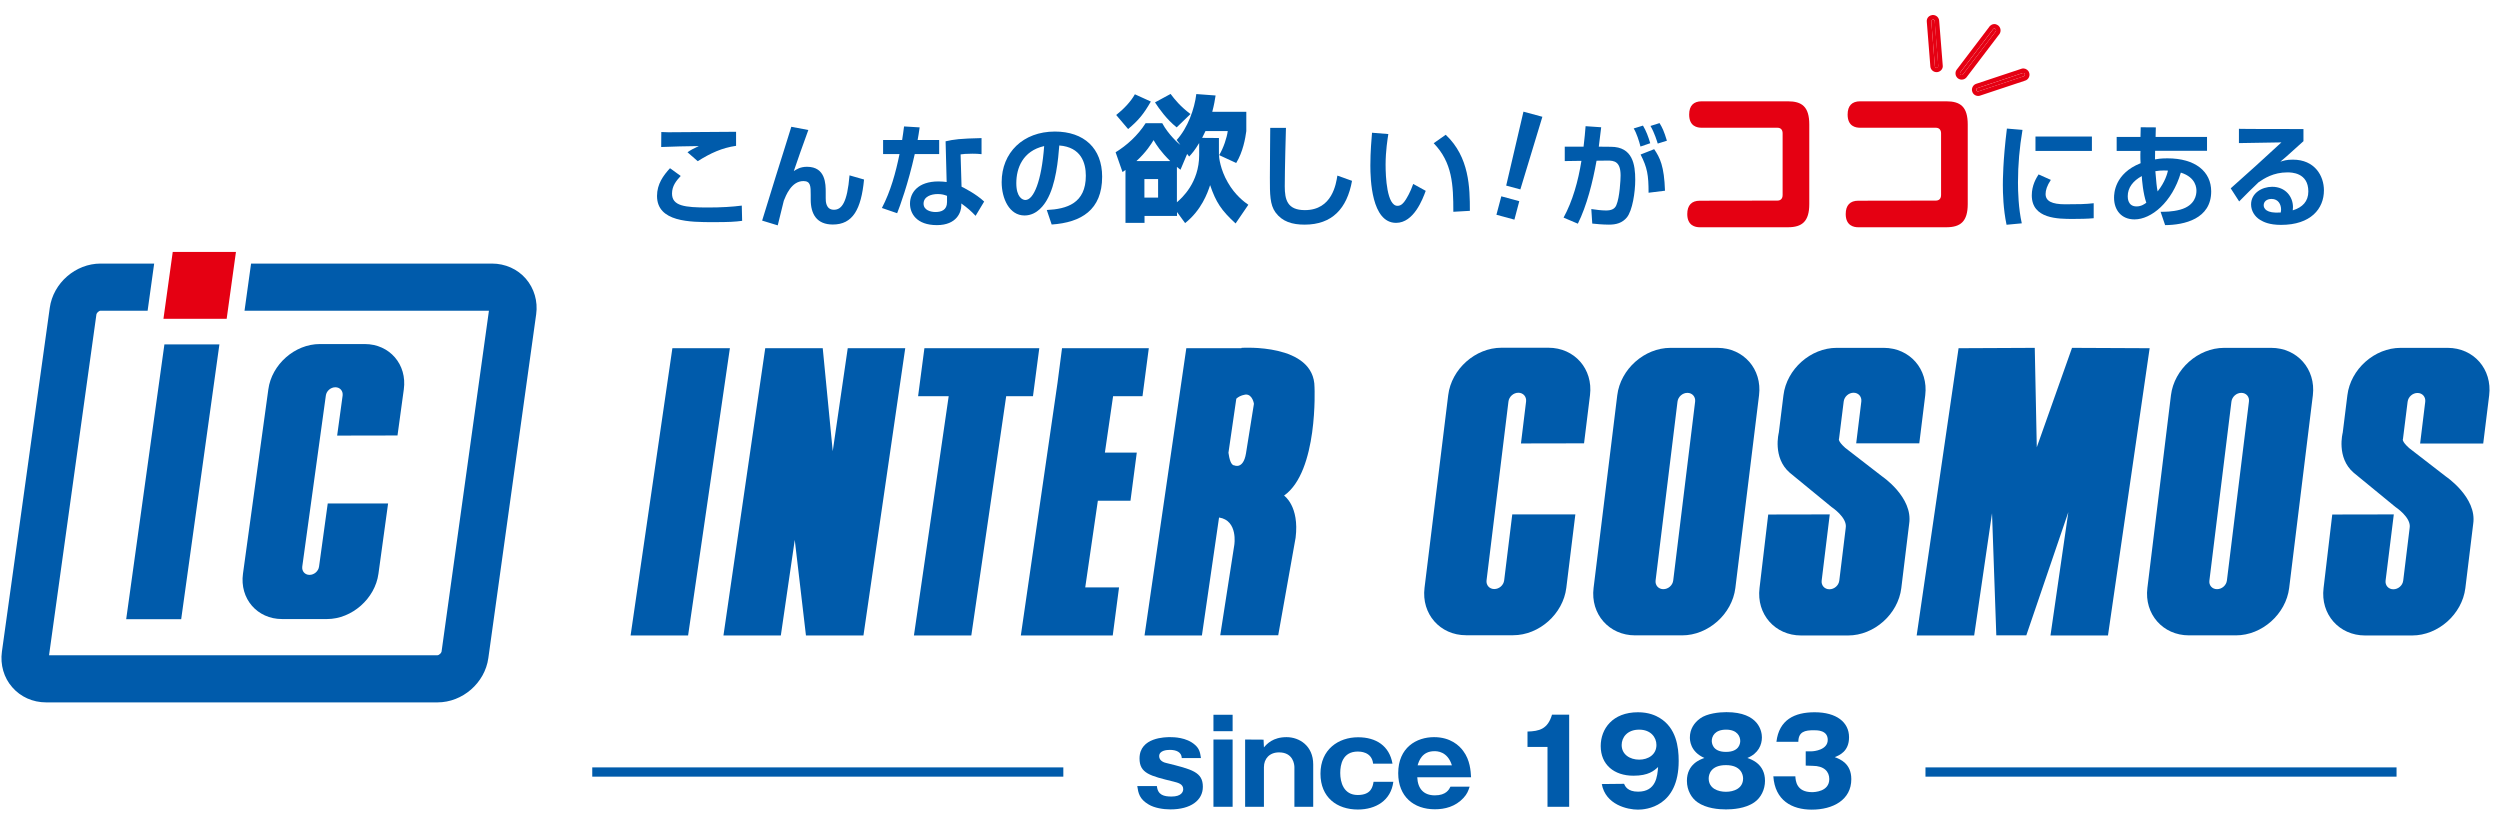 <?xml version="1.0" encoding="utf-8"?>
<!-- Generator: Adobe Illustrator 24.3.0, SVG Export Plug-In . SVG Version: 6.00 Build 0)  -->
<svg version="1.1" id="レイヤー_1" xmlns="http://www.w3.org/2000/svg" xmlns:xlink="http://www.w3.org/1999/xlink" x="0px"
	 y="0px" viewBox="0 0 210 70" style="enable-background:new 0 0 210 70;" xml:space="preserve">
<style type="text/css">
	.st0{fill:#005BAB;}
	.st1{fill:none;stroke:#005BAB;stroke-width:0.778;}
	.st2{fill:#E50012;}
</style>
<g>
	<path class="st0" d="M99.27,63.68c-0.02-0.51-0.47-0.69-1-0.69c-0.27,0-0.9,0.05-0.9,0.53c0,0.42,0.48,0.55,0.59,0.57
		c2.18,0.54,3.08,0.76,3.08,2c0,1.14-1.02,1.9-2.72,1.9c-0.61,0-1.35-0.12-1.83-0.41c-0.78-0.46-0.87-0.95-0.96-1.55h1.65
		c0.07,0.76,0.6,0.88,1.23,0.88c0.83,0,0.98-0.4,0.98-0.62c0-0.44-0.44-0.54-0.83-0.64c-1.96-0.48-2.84-0.69-2.84-1.94
		c0-1.79,2.21-1.79,2.56-1.79c0.3,0,1.39,0.01,2.1,0.65c0.34,0.3,0.43,0.59,0.5,1.11L99.27,63.68L99.27,63.68z"/>
	<path class="st0" d="M103.54,61.42h-1.61v-1.38h1.61V61.42z M103.54,67.77h-1.61v-5.65h1.61V67.77z"/>
	<path class="st0" d="M106.14,62.13l0.03,0.65c0.24-0.28,0.75-0.86,1.9-0.86c1.07,0,2.24,0.72,2.24,2.29v3.56h-1.58v-3.33
		c0-0.19-0.08-1.24-1.29-1.24c-0.81,0-1.27,0.54-1.27,1.24v3.33h-1.58v-5.65L106.14,62.13L106.14,62.13z"/>
	<path class="st0" d="M115.34,64.14c-0.11-1.01-1.12-1.01-1.28-1.01c-1.29,0-1.48,1.11-1.48,1.8c0,0.76,0.27,1.85,1.47,1.85
		c1.16,0,1.26-0.73,1.33-1.11h1.66c-0.2,1.58-1.48,2.33-2.98,2.33c-1.76,0-3.14-1.02-3.14-3.01c0-2.04,1.51-3.06,3.16-3.06
		c1.51,0,2.63,0.72,2.89,2.22H115.34L115.34,64.14z"/>
	<path class="st0" d="M119.05,65.29c0.04,0.94,0.52,1.52,1.48,1.52c0.95,0,1.2-0.5,1.31-0.73h1.61c-0.12,0.37-0.21,0.61-0.52,0.95
		c-0.68,0.73-1.56,0.95-2.4,0.95c-1.78,0-3.08-1.07-3.08-3.03c0-2.16,1.54-3.03,3.01-3.03c1.39,0,2.13,0.72,2.45,1.16
		c0.58,0.77,0.63,1.69,0.66,2.21L119.05,65.29L119.05,65.29z M121.96,64.29c-0.37-1.19-1.26-1.19-1.47-1.19
		c-1.03,0-1.3,0.81-1.41,1.19H121.96z"/>
	<path class="st0" d="M129.99,67.77v-5.03h-1.68v-1.29c0.99-0.03,1.7-0.2,2.06-1.42h1.44v7.74L129.99,67.77L129.99,67.77z"/>
	<path class="st0" d="M136.42,65.84c0.09,0.21,0.3,0.66,1.18,0.66c1.52,0,1.62-1.31,1.68-2.07c-0.34,0.31-0.8,0.73-2.07,0.73
		c-1.64,0-2.75-0.94-2.75-2.49c0-1.44,0.99-2.84,3.13-2.84c0.92,0,1.5,0.28,1.83,0.48c1.38,0.84,1.59,2.42,1.59,3.61
		c0,3.85-2.74,4.09-3.42,4.09c-0.89,0-2.72-0.41-3.04-2.15L136.42,65.84L136.42,65.84z M136.22,62.58c0,0.81,0.71,1.23,1.47,1.23
		c0.76,0,1.45-0.42,1.45-1.23c0-0.64-0.47-1.29-1.45-1.29C136.69,61.29,136.22,61.94,136.22,62.58"/>
	<path class="st0" d="M148.26,65.59c0,0.73-0.34,1.42-0.89,1.8c-0.76,0.54-1.86,0.6-2.39,0.6c-0.61,0-1.65-0.08-2.39-0.6
		c-0.48-0.33-0.89-0.98-0.89-1.8c0-1.41,1.13-1.8,1.47-1.92c-1.22-0.54-1.22-1.53-1.22-1.73c0-0.69,0.36-1.23,0.86-1.59
		c0.57-0.42,1.59-0.53,2.21-0.53c2.76,0,2.98,1.66,2.98,2.12c0,0.61-0.28,1.34-1.22,1.73C147.13,63.79,148.26,64.18,148.26,65.59
		 M143.53,65.39c0,0.84,0.78,1.12,1.45,1.12c0.66,0,1.44-0.28,1.44-1.12c0-0.31-0.17-1.12-1.44-1.12
		C143.7,64.27,143.53,65.06,143.53,65.39 M143.79,62.23c0,0.13,0.02,0.93,1.19,0.93c1.17,0,1.2-0.78,1.2-0.92
		c0-0.35-0.22-0.95-1.19-0.95C144.02,61.29,143.79,61.88,143.79,62.23"/>
	<path class="st0" d="M151.68,64.31v-1.2h0.5c0.19,0,1.35-0.11,1.35-0.96c0-0.81-0.87-0.81-1.17-0.81c-0.75,0-1.29,0.12-1.3,0.97
		h-1.84c0.22-1.84,1.51-2.48,3.21-2.48c1.84,0,2.89,0.84,2.89,2.1c0,1.19-0.81,1.51-1.2,1.67c0.45,0.17,1.39,0.53,1.39,1.85
		c0,1.75-1.55,2.56-3.32,2.56c-1.69,0-3.09-0.79-3.23-2.8h1.85c0.02,0.37,0.09,1.33,1.4,1.33c0.19,0,1.45-0.03,1.45-1.1
		c0-0.63-0.44-1.11-1.4-1.11L151.68,64.31L151.68,64.31L151.68,64.31z"/>
</g>
<g>
	<line class="st1" x1="49.75" y1="64.85" x2="89.32" y2="64.85"/>
	<line class="st1" x1="161.74" y1="64.85" x2="201.31" y2="64.85"/>
</g>
<g>
	<path class="st0" d="M44.17,23.41c-0.7-0.81-1.74-1.27-2.84-1.27H21.09l-0.55,3.96h20.53l-3.98,28.64c-0.02,0.12-0.22,0.3-0.34,0.3
		H4.12L8.1,26.4c0.02-0.12,0.22-0.3,0.34-0.3h3.96l0.55-3.96H8.45c-2.1,0-3.98,1.63-4.27,3.72L0.16,54.74
		c-0.15,1.09,0.16,2.19,0.87,2.99C1.73,58.54,2.76,59,3.87,59h32.88c2.1,0,3.98-1.63,4.27-3.72l4.02-28.89
		C45.19,25.31,44.87,24.22,44.17,23.41z"/>
	<path class="st0" d="M33.39,36.58l0.53-3.87c0.29-2.09-1.19-3.81-3.28-3.81h-3.78c-2.09,0-4.04,1.71-4.32,3.81l-2.13,15.48
		c-0.29,2.09,1.19,3.81,3.28,3.81h3.78c2.09,0,4.04-1.72,4.32-3.81l0.81-5.9l-5.07,0l-0.73,5.3c-0.05,0.39-0.41,0.7-0.8,0.7
		c-0.39,0-0.66-0.31-0.61-0.7l1.98-14.36c0.05-0.39,0.41-0.7,0.8-0.7c0.39,0,0.66,0.31,0.61,0.7l-0.46,3.36L33.39,36.58z"/>
	<polygon class="st0" points="13.81,28.93 10.6,52.01 15.22,52.01 18.43,28.93 	"/>
	<polygon class="st2" points="14.51,21.16 13.73,26.78 19.04,26.78 19.82,21.16 	"/>
</g>
<g>
	<g id="XMLID_252_">
		<polygon class="st0" points="56.48,29.25 52.97,53.38 57.8,53.38 61.31,29.25 		"/>
	</g>
	<g id="XMLID_251_">
		<polygon class="st0" points="69.95,37.9 69.11,29.25 64.28,29.25 60.77,53.38 65.59,53.38 66.76,45.35 67.7,53.38 72.53,53.38 
			76.04,29.25 71.21,29.25 		"/>
	</g>
	<g id="XMLID_250_">
		<polygon class="st0" points="87.3,29.25 85.11,29.25 80.28,29.25 77.65,29.25 77.12,33.28 79.69,33.28 76.77,53.38 81.59,53.38 
			84.52,33.28 86.77,33.28 		"/>
	</g>
	<g id="XMLID_249_">
		<polygon class="st0" points="94.96,42.06 95.49,38.02 92.81,38.02 93.5,33.28 95.97,33.28 96.5,29.25 94.08,29.25 89.26,29.25 
			89.21,29.25 88.83,32.17 85.75,53.38 86.18,53.38 90.57,53.38 93.47,53.38 94,49.34 91.16,49.34 92.22,42.06 		"/>
	</g>
	<g id="XMLID_246_">
		<path class="st0" d="M110.42,32.54c0-3.74-6.14-3.32-6.14-3.32l0,0.03h-4.63l-3.51,24.13h4.82l1.44-9.91
			c1.62,0.25,1.28,2.31,1.28,2.31l-1.18,7.58h4.87l1.46-8.19c0.33-2.67-0.97-3.54-0.97-3.54C110.74,39.6,110.42,32.54,110.42,32.54
			 M104.66,38.1c-0.23,1.36-0.98,0.99-0.98,0.99c-0.28,0-0.42-0.55-0.49-1.06l0.66-4.54c0.33-0.31,0.81-0.35,0.81-0.35
			c0.56,0,0.67,0.78,0.67,0.78L104.66,38.1z"/>
	</g>
	<g id="XMLID_243_">
		<path class="st0" d="M144.27,29.22h-3.95c-2.19,0-4.2,1.79-4.47,3.98l-1.99,16.19c-0.27,2.19,1.3,3.98,3.49,3.98h3.95
			c2.19,0,4.2-1.79,4.47-3.98l1.99-16.19C148.03,31.01,146.46,29.22,144.27,29.22 M140.55,48.76c-0.05,0.41-0.42,0.73-0.83,0.73
			c-0.41,0-0.7-0.33-0.65-0.73l1.84-15.02c0.05-0.41,0.42-0.74,0.83-0.74c0.41,0,0.7,0.33,0.65,0.74L140.55,48.76z"/>
	</g>
	<g id="XMLID_240_">
		<path class="st0" d="M190.78,29.22h-3.95c-2.19,0-4.2,1.79-4.47,3.98l-1.98,16.19c-0.27,2.19,1.3,3.98,3.49,3.98h3.95
			c2.19,0,4.2-1.79,4.47-3.98l1.99-16.19C194.54,31.01,192.97,29.22,190.78,29.22 M187.06,48.76c-0.05,0.41-0.42,0.73-0.83,0.73
			c-0.41,0-0.7-0.33-0.64-0.73l1.85-15.02c0.05-0.41,0.42-0.74,0.83-0.74s0.7,0.33,0.64,0.74L187.06,48.76z"/>
	</g>
	<g id="XMLID_239_">
		<path class="st0" d="M158.09,40.01l-3.09-2.39c-0.67-0.6-0.52-0.77-0.52-0.77l0.39-3.12c0.05-0.41,0.42-0.74,0.83-0.74
			s0.7,0.33,0.65,0.74l-0.43,3.51l5.3,0l0.5-4.04c0.27-2.19-1.3-3.98-3.49-3.98h-3.95c-2.19,0-4.2,1.79-4.47,3.98l-0.39,3.14
			c0,0-0.55,2.1,0.92,3.37l3.51,2.88c0,0,1.35,0.88,1.19,1.76l-0.54,4.42c-0.05,0.41-0.42,0.73-0.83,0.73s-0.7-0.33-0.65-0.73
			l0.68-5.56l-5.17,0.01l-0.73,6.18c-0.27,2.19,1.3,3.98,3.49,3.98h3.95c2.19,0,4.2-1.79,4.47-3.98l0.66-5.4
			C160.71,41.77,158.09,40.01,158.09,40.01z"/>
	</g>
	<g id="XMLID_238_">
		<path class="st0" d="M205.6,29.22h-3.95c-2.19,0-4.2,1.79-4.47,3.98l-0.39,3.14c0,0-0.56,2.1,0.92,3.37l3.51,2.88
			c0,0,1.35,0.88,1.19,1.76l-0.54,4.42c-0.05,0.41-0.42,0.73-0.83,0.73s-0.7-0.33-0.65-0.73l0.69-5.56l-5.17,0.01l-0.73,6.18
			c-0.27,2.19,1.3,3.98,3.49,3.98h3.95c2.19,0,4.2-1.79,4.47-3.98l0.66-5.4c0.33-2.21-2.29-3.97-2.29-3.97l-3.09-2.39
			c-0.67-0.6-0.52-0.77-0.52-0.77l0.39-3.12c0.05-0.41,0.42-0.74,0.83-0.74c0.41,0,0.7,0.33,0.65,0.74l-0.43,3.51l5.3,0l0.5-4.04
			C209.36,31.01,207.79,29.22,205.6,29.22z"/>
	</g>
	<g id="XMLID_237_">
		<path class="st0" d="M133.06,37.24l0.5-4.05c0.27-2.19-1.3-3.98-3.49-3.98h-3.95c-2.19,0-4.2,1.79-4.47,3.98l-1.99,16.19
			c-0.27,2.19,1.3,3.98,3.49,3.98h3.95c2.19,0,4.2-1.79,4.47-3.98l0.76-6.17l-5.3,0l-0.68,5.54c-0.05,0.41-0.42,0.73-0.83,0.73
			c-0.41,0-0.7-0.33-0.65-0.73l1.84-15.02c0.05-0.41,0.42-0.74,0.83-0.74c0.41,0,0.7,0.33,0.65,0.74l-0.43,3.52L133.06,37.24z"/>
	</g>
	<g id="XMLID_236_">
		<polygon class="st0" points="174.05,29.22 171.09,37.57 170.92,29.22 164.52,29.25 161,53.38 165.83,53.38 167.33,43.11 
			167.69,53.37 170.21,53.37 173.74,43.02 172.24,53.38 177.07,53.38 180.57,29.25 		"/>
	</g>
</g>
<g>
	<g>
		<path class="st0" d="M57.18,14.78c-0.38,0.41-0.73,0.84-0.73,1.48c0,1.04,1.06,1.17,3.01,1.17c1.14,0,2.09-0.06,2.85-0.16
			l0.03,1.28c-0.58,0.08-1.11,0.11-2.4,0.11c-1.98,0-4.75,0-4.75-2.2c0-1,0.53-1.72,1.09-2.33L57.18,14.78z M61.83,12.25
			c-1.18,0.17-2.14,0.61-3.22,1.29l-0.86-0.75c0.32-0.22,0.45-0.28,0.95-0.52c-0.27-0.01-2.97,0.06-3.16,0.08l0.01-1.26
			c0.14,0.01,0.39,0.02,0.59,0.02c0.7,0,4.7-0.03,5.69-0.04L61.83,12.25L61.83,12.25z"/>
		<path class="st0" d="M67.9,10.92c-0.23,0.62-1.14,3.17-1.22,3.45c0.22-0.14,0.54-0.36,1.11-0.36c1.57,0,1.57,1.47,1.57,2.14v0.5
			c0,0.24,0,0.97,0.69,0.97c0.65,0,1.12-0.59,1.31-2.89l1.22,0.35c-0.24,2.51-0.95,3.78-2.62,3.78c-1.36,0-1.86-0.88-1.86-2.1v-0.39
			c0-0.72,0-1.16-0.61-1.16c-1.02,0-1.48,1.23-1.65,1.65c-0.03,0.13-0.42,1.73-0.51,2.07l-1.31-0.4c1.16-3.77,1.29-4.18,1.83-5.89
			c0.3-0.97,0.49-1.55,0.62-1.99L67.9,10.92z"/>
		<path class="st0" d="M77.25,10.7c-0.07,0.44-0.1,0.73-0.17,1.06h1.81v1.18h-2.05c-0.56,2.52-1.25,4.39-1.48,4.97l-1.28-0.44
			c0.74-1.42,1.16-2.97,1.48-4.53h-1.38v-1.18h1.6c0.07-0.39,0.1-0.73,0.16-1.14L77.25,10.7z M82.45,12.95
			c-0.27-0.03-0.47-0.04-0.78-0.04c-0.53,0-0.76,0.03-0.98,0.06l0.08,2.71c0.16,0.08,1.2,0.59,1.9,1.25l-0.72,1.2
			c-0.39-0.41-0.66-0.65-1.2-1.04v0.17c0,0.54-0.37,1.65-2.05,1.65c-1.72,0-2.26-0.99-2.26-1.8c0-0.91,0.65-1.87,2.4-1.87
			c0.3,0,0.5,0.03,0.68,0.05l-0.09-3.42c0.69-0.16,1.22-0.23,3.02-0.27L82.45,12.95z M79.55,16.45c-0.22-0.08-0.42-0.15-0.78-0.15
			c-0.55,0-1.19,0.21-1.19,0.81c0,0.55,0.61,0.7,1,0.7c0.48,0,0.97-0.16,0.97-0.83V16.45z"/>
		<path class="st0" d="M87.93,17.64c1.69-0.08,3.28-0.56,3.28-2.88c0-1.07-0.39-2.4-2.23-2.54c-0.09,1.14-0.27,3.28-1.06,4.61
			c-0.16,0.27-0.76,1.27-1.86,1.27c-1.28,0-1.92-1.43-1.92-2.8c0-2.48,1.8-4.25,4.47-4.25c2.45,0,3.97,1.41,3.97,3.79
			c0,2.8-1.76,3.85-4.24,4.02L87.93,17.64z M85.37,15.39c0,1.19,0.53,1.41,0.76,1.41c0.7,0,1.36-1.58,1.58-4.53
			C85.91,12.68,85.37,14.12,85.37,15.39z"/>
		<path class="st0" d="M102.39,11.59V13c0,0.19,0.11,1.24,0.75,2.33c0.61,1.07,1.4,1.65,1.72,1.87l-1.07,1.57
			c-1.2-1.1-1.65-1.78-2.14-3.22c-0.22,0.67-0.73,2.1-2.1,3.19l-0.68-0.93v0.33h-2.73v0.58h-1.6v-4.45
			c-0.09,0.08-0.11,0.09-0.25,0.18l-0.58-1.66c0.93-0.57,1.86-1.4,2.52-2.44h1.4c0.5,0.94,1.41,1.76,1.52,1.82l-0.31-0.41
			c0.93-1.01,1.5-2.61,1.65-3.86l1.62,0.12c-0.06,0.37-0.12,0.77-0.28,1.37h2.86v1.62c-0.08,0.6-0.28,1.75-0.85,2.68l-1.43-0.66
			c0.36-0.59,0.65-1.47,0.72-2.02h-1.87c-0.16,0.34-0.23,0.47-0.28,0.57C100.97,11.59,102.39,11.59,102.39,11.59z M93.76,9.66
			c0.6-0.47,1.23-1.12,1.57-1.74l1.34,0.61c-0.61,1.07-1.07,1.61-1.91,2.31L93.76,9.66z M98.3,13.53c-0.81-0.8-1.15-1.34-1.4-1.76
			c-0.18,0.3-0.61,1-1.44,1.76H98.3z M97.28,15.04h-1.15v1.56h1.15V15.04z M98.33,7.89c0.35,0.47,0.82,1.05,1.67,1.69l-1.16,1.12
			c-0.84-0.67-1.47-1.56-1.82-2.1L98.33,7.89z M100.74,12c-0.4,0.66-0.61,0.89-0.85,1.15l-0.17-0.22l-0.56,1.33
			c-0.15-0.12-0.19-0.16-0.3-0.24v2.97c0.4-0.34,1.87-1.64,1.87-3.97V12z"/>
		<path class="st0" d="M108.02,10.74c-0.01,0.3-0.1,3.5-0.1,4.91c0,1.12,0.21,2,1.69,2c2.31,0,2.62-2.23,2.73-2.9l1.23,0.44
			c-0.42,2.33-1.67,3.68-3.98,3.68c-1.04,0-1.88-0.25-2.45-1.03c-0.47-0.65-0.47-1.52-0.47-2.89c0-1.37,0.03-3.56,0.03-4.21
			L108.02,10.74z"/>
		<path class="st0" d="M116.62,11.26c-0.06,0.39-0.23,1.41-0.23,2.58c0,1.02,0.11,3.45,1,3.45c0.31,0,0.51-0.23,0.7-0.53
			c0.09-0.15,0.37-0.59,0.62-1.31l1.05,0.58c-0.25,0.68-0.99,2.69-2.49,2.69c-2.07,0-2.16-3.69-2.16-4.82c0-1.18,0.1-2.25,0.14-2.75
			L116.62,11.26z M122.08,17.79c0-2.27-0.08-4.14-1.65-5.76l1.01-0.71c1.99,1.87,2.03,4.44,2.03,6.39L122.08,17.79z"/>
		<path class="st0" d="M127.62,16.9l-0.41,1.55l-1.51-0.41l0.41-1.55L127.62,16.9z M129.56,9.81l-1.85,6.1l-1.19-0.32l1.45-6.21
			L129.56,9.81z"/>
		<path class="st0" d="M135.31,12.33c1.84,0,2.05,1.5,2.05,2.78c0,1.05-0.24,2.58-0.7,3.15c-0.39,0.47-0.89,0.61-1.51,0.61
			c-0.54,0-1.11-0.06-1.4-0.09l-0.08-1.22c0.34,0.05,0.83,0.12,1.23,0.12c0.43,0,0.73-0.11,0.87-0.44c0.29-0.66,0.36-2.18,0.36-2.5
			c0-1.17-0.53-1.26-1.12-1.25l-0.9,0.01c-0.32,1.8-0.82,3.78-1.57,5.29l-1.2-0.51c0.76-1.39,1.23-3.07,1.5-4.77l-1.4,0.02v-1.21
			h1.58c0.09-0.76,0.13-1.21,0.17-1.72l1.31,0.09c-0.03,0.25-0.17,1.39-0.2,1.63L135.31,12.33L135.31,12.33z M137.8,12.31
			c-0.11-0.44-0.33-1.14-0.57-1.52l0.78-0.24c0.27,0.45,0.45,0.94,0.61,1.48L137.8,12.31z M138.48,16.19c0-1.5-0.11-2.11-0.67-3.21
			l1.14-0.45c0.49,0.72,0.84,1.42,0.91,3.49L138.48,16.19z M139.25,12.06c-0.06-0.19-0.27-0.9-0.61-1.48l0.76-0.24
			c0.22,0.35,0.38,0.68,0.62,1.48L139.25,12.06z"/>
		<path class="st2" d="M149.3,16.85c0.24,0,0.44-0.13,0.44-0.47V11.2c0-0.28-0.14-0.47-0.44-0.47h-6.36c-0.37,0-1.05-0.11-1.05-1.11
			c0-0.74,0.37-1.11,1.05-1.11h7.24c1.18,0,1.8,0.45,1.8,1.95v6.68c0,1.46-0.6,1.95-1.8,1.95h-7.4c-0.37,0-1.05-0.13-1.05-1.11
			c0-0.74,0.37-1.12,1.05-1.12L149.3,16.85L149.3,16.85z"/>
		<path class="st2" d="M162.61,16.85c0.24,0,0.44-0.13,0.44-0.47V11.2c0-0.28-0.15-0.47-0.44-0.47h-6.36
			c-0.37,0-1.05-0.11-1.05-1.11c0-0.74,0.37-1.11,1.05-1.11h7.24c1.18,0,1.8,0.45,1.8,1.95v6.68c0,1.46-0.6,1.95-1.8,1.95h-7.4
			c-0.37,0-1.05-0.13-1.05-1.11c0-0.74,0.37-1.12,1.05-1.12L162.61,16.85L162.61,16.85z"/>
		<path class="st0" d="M169.89,10.91c-0.25,1.47-0.38,2.93-0.38,4.42c0,0.74,0.04,2.18,0.32,3.43l-1.28,0.12
			c-0.28-1.33-0.31-2.66-0.31-3.35c0-0.33,0-1.99,0.34-4.73L169.89,10.91z M172.27,15.11c-0.33,0.5-0.44,0.88-0.44,1.19
			c0,0.59,0.53,0.86,1.64,0.86c1.08,0,1.74-0.01,2.4-0.09v1.26c-0.5,0.05-1.21,0.06-1.73,0.06c-1.26,0-3.47,0-3.47-1.98
			c0-0.84,0.37-1.45,0.57-1.76L172.27,15.11z M175.72,11.47v1.21h-4.74v-1.21H175.72z"/>
		<path class="st0" d="M179.82,10.69l1.27,0.01l-0.02,0.8h4.32v1.17h-4.36c-0.01,0.25-0.01,0.65-0.01,0.72
			c0.14-0.03,0.48-0.09,1.04-0.09c2.36,0,3.68,1.12,3.68,2.78c0,2.31-2.26,2.82-3.87,2.83l-0.38-1.12c0.31,0,0.97,0.01,1.65-0.18
			c1.26-0.35,1.36-1.25,1.36-1.58c0-0.18,0-1.12-1.31-1.53c-0.73,2.5-2.49,3.93-3.89,3.93c-1.12,0-1.72-0.8-1.72-1.82
			c0-0.35,0.04-2.03,2.23-2.9c-0.02-0.19-0.02-0.51-0.02-0.73c0-0.11,0-0.23,0.01-0.3h-2V11.5h2L179.82,10.69z M179.91,14.79
			c-0.73,0.4-1.18,0.97-1.18,1.69c0,0.14,0,0.86,0.74,0.86c0.4,0,0.67-0.2,0.82-0.31C180.02,16.26,179.92,15.08,179.91,14.79z
			 M182.11,14.33c-0.12,0-0.22-0.01-0.35-0.01c-0.25,0-0.47,0.02-0.71,0.06c0.08,0.95,0.11,1.31,0.19,1.7
			C181.88,15.27,182.05,14.58,182.11,14.33z"/>
		<path class="st0" d="M193.49,10.84v1.02c-1.5,1.36-1.67,1.5-1.94,1.72c0.27-0.08,0.5-0.17,1.05-0.17c1.84,0,2.61,1.36,2.61,2.58
			c0,1.54-1.1,2.9-3.6,2.9c-1,0-1.48-0.25-1.76-0.42c-0.45-0.27-0.76-0.76-0.76-1.3c0-0.95,0.92-1.48,1.77-1.48
			c1.12,0,1.75,0.83,1.75,1.71c0,0.08-0.01,0.13-0.02,0.27c0.82-0.25,1.31-0.75,1.31-1.59c0-1.6-1.45-1.6-1.76-1.6
			c-1.18,0-1.95,0.51-2.42,0.83c-0.32,0.3-1.28,1.24-1.63,1.61l-0.71-1.1c1.43-1.26,2.85-2.56,4.26-3.86l-3.57,0.06v-1.2
			C188.07,10.84,193.49,10.84,193.49,10.84z M191.61,17.59c0-0.4-0.22-0.88-0.8-0.88c-0.41,0-0.66,0.23-0.66,0.53
			c0,0.27,0.21,0.7,1.43,0.61C191.6,17.74,191.61,17.68,191.61,17.59z"/>
	</g>
	<g>
		<g>
			<path class="st2" d="M162.37,1.64c0.08,0,0.14,0.06,0.14,0.13l0.3,3.76c0.01,0.08-0.05,0.15-0.13,0.16c0,0-0.01,0-0.01,0
				c-0.08,0-0.14-0.06-0.14-0.13l-0.3-3.76c0-0.05,0.02-0.09,0.05-0.12c0.02-0.02,0.05-0.03,0.08-0.03
				C162.36,1.64,162.36,1.64,162.37,1.64 M162.37,1.26c-0.01,0-0.03,0-0.04,0c-0.11,0.01-0.2,0.05-0.29,0.11
				c-0.14,0.11-0.21,0.28-0.19,0.45l0.3,3.76c0.02,0.27,0.25,0.48,0.52,0.48c0.01,0,0.03,0,0.04,0c0.14-0.01,0.27-0.08,0.36-0.18
				s0.14-0.24,0.12-0.38l-0.3-3.76C162.87,1.47,162.64,1.26,162.37,1.26L162.37,1.26z"/>
			<path class="st2" d="M162.53,5.56l-0.3-3.76c0-0.05,0.02-0.09,0.05-0.12c0.02-0.02,0.05-0.03,0.08-0.03
				c0.08-0.01,0.15,0.05,0.16,0.13l0.3,3.76c0.01,0.08-0.05,0.15-0.13,0.16C162.6,5.7,162.53,5.64,162.53,5.56z"/>
		</g>
		<g>
			<path class="st2" d="M169.95,6.13c0,0,0.01,0,0.01,0c0.06,0,0.11,0.04,0.12,0.1c0.03,0.08-0.02,0.16-0.09,0.18l-3.79,1.26
				c-0.02,0-0.03,0.01-0.05,0.01c-0.06,0-0.12-0.04-0.14-0.1c-0.03-0.08,0.02-0.16,0.09-0.18l3.79-1.26
				C169.92,6.13,169.93,6.13,169.95,6.13 M169.95,5.75c-0.06,0-0.11,0.01-0.16,0.03l-3.79,1.26c-0.13,0.04-0.24,0.14-0.3,0.26
				c-0.06,0.12-0.08,0.27-0.03,0.4c0.07,0.22,0.27,0.36,0.5,0.36c0.06,0,0.11-0.01,0.16-0.03l3.79-1.26
				c0.13-0.04,0.24-0.14,0.3-0.26c0.06-0.12,0.08-0.27,0.03-0.4c-0.06-0.2-0.25-0.34-0.45-0.36C169.98,5.75,169.96,5.75,169.95,5.75
				L169.95,5.75z"/>
			<path class="st2" d="M169.99,6.41l-3.79,1.26c-0.08,0.03-0.16-0.02-0.18-0.09c-0.03-0.08,0.02-0.16,0.09-0.18l3.79-1.26
				c0.02-0.01,0.04-0.01,0.06-0.01c0.06,0,0.11,0.04,0.12,0.1C170.11,6.3,170.07,6.38,169.99,6.41z"/>
		</g>
		<g>
			<path class="st2" d="M167.53,2.4c0.02,0,0.04,0,0.06,0.02c0.07,0.03,0.1,0.12,0.07,0.19l-2.75,3.61
				c-0.03,0.05-0.08,0.08-0.13,0.08c-0.02,0-0.04,0-0.06-0.02c-0.07-0.03-0.1-0.12-0.07-0.19l2.75-3.61
				c0.02-0.03,0.04-0.06,0.07-0.07C167.48,2.4,167.51,2.4,167.53,2.4 M167.53,2.02L167.53,2.02c-0.08,0-0.15,0.02-0.22,0.05
				c-0.09,0.05-0.18,0.12-0.23,0.21l-2.73,3.59c-0.02,0.02-0.03,0.05-0.04,0.07c-0.06,0.12-0.06,0.27-0.02,0.4
				c0.05,0.13,0.14,0.24,0.27,0.3c0.07,0.03,0.14,0.05,0.22,0.05c0.19,0,0.36-0.1,0.45-0.25l2.73-3.59
				c0.02-0.02,0.03-0.05,0.04-0.07c0.12-0.26,0.01-0.58-0.25-0.7C167.68,2.04,167.61,2.02,167.53,2.02L167.53,2.02z"/>
			<path class="st2" d="M164.65,6.1l2.75-3.61c0.02-0.03,0.04-0.06,0.07-0.07c0.04-0.02,0.08-0.02,0.12,0
				c0.07,0.03,0.1,0.12,0.07,0.19l-2.75,3.61c-0.03,0.07-0.12,0.1-0.19,0.07C164.64,6.26,164.61,6.17,164.65,6.1z"/>
		</g>
	</g>
</g>
</svg>
